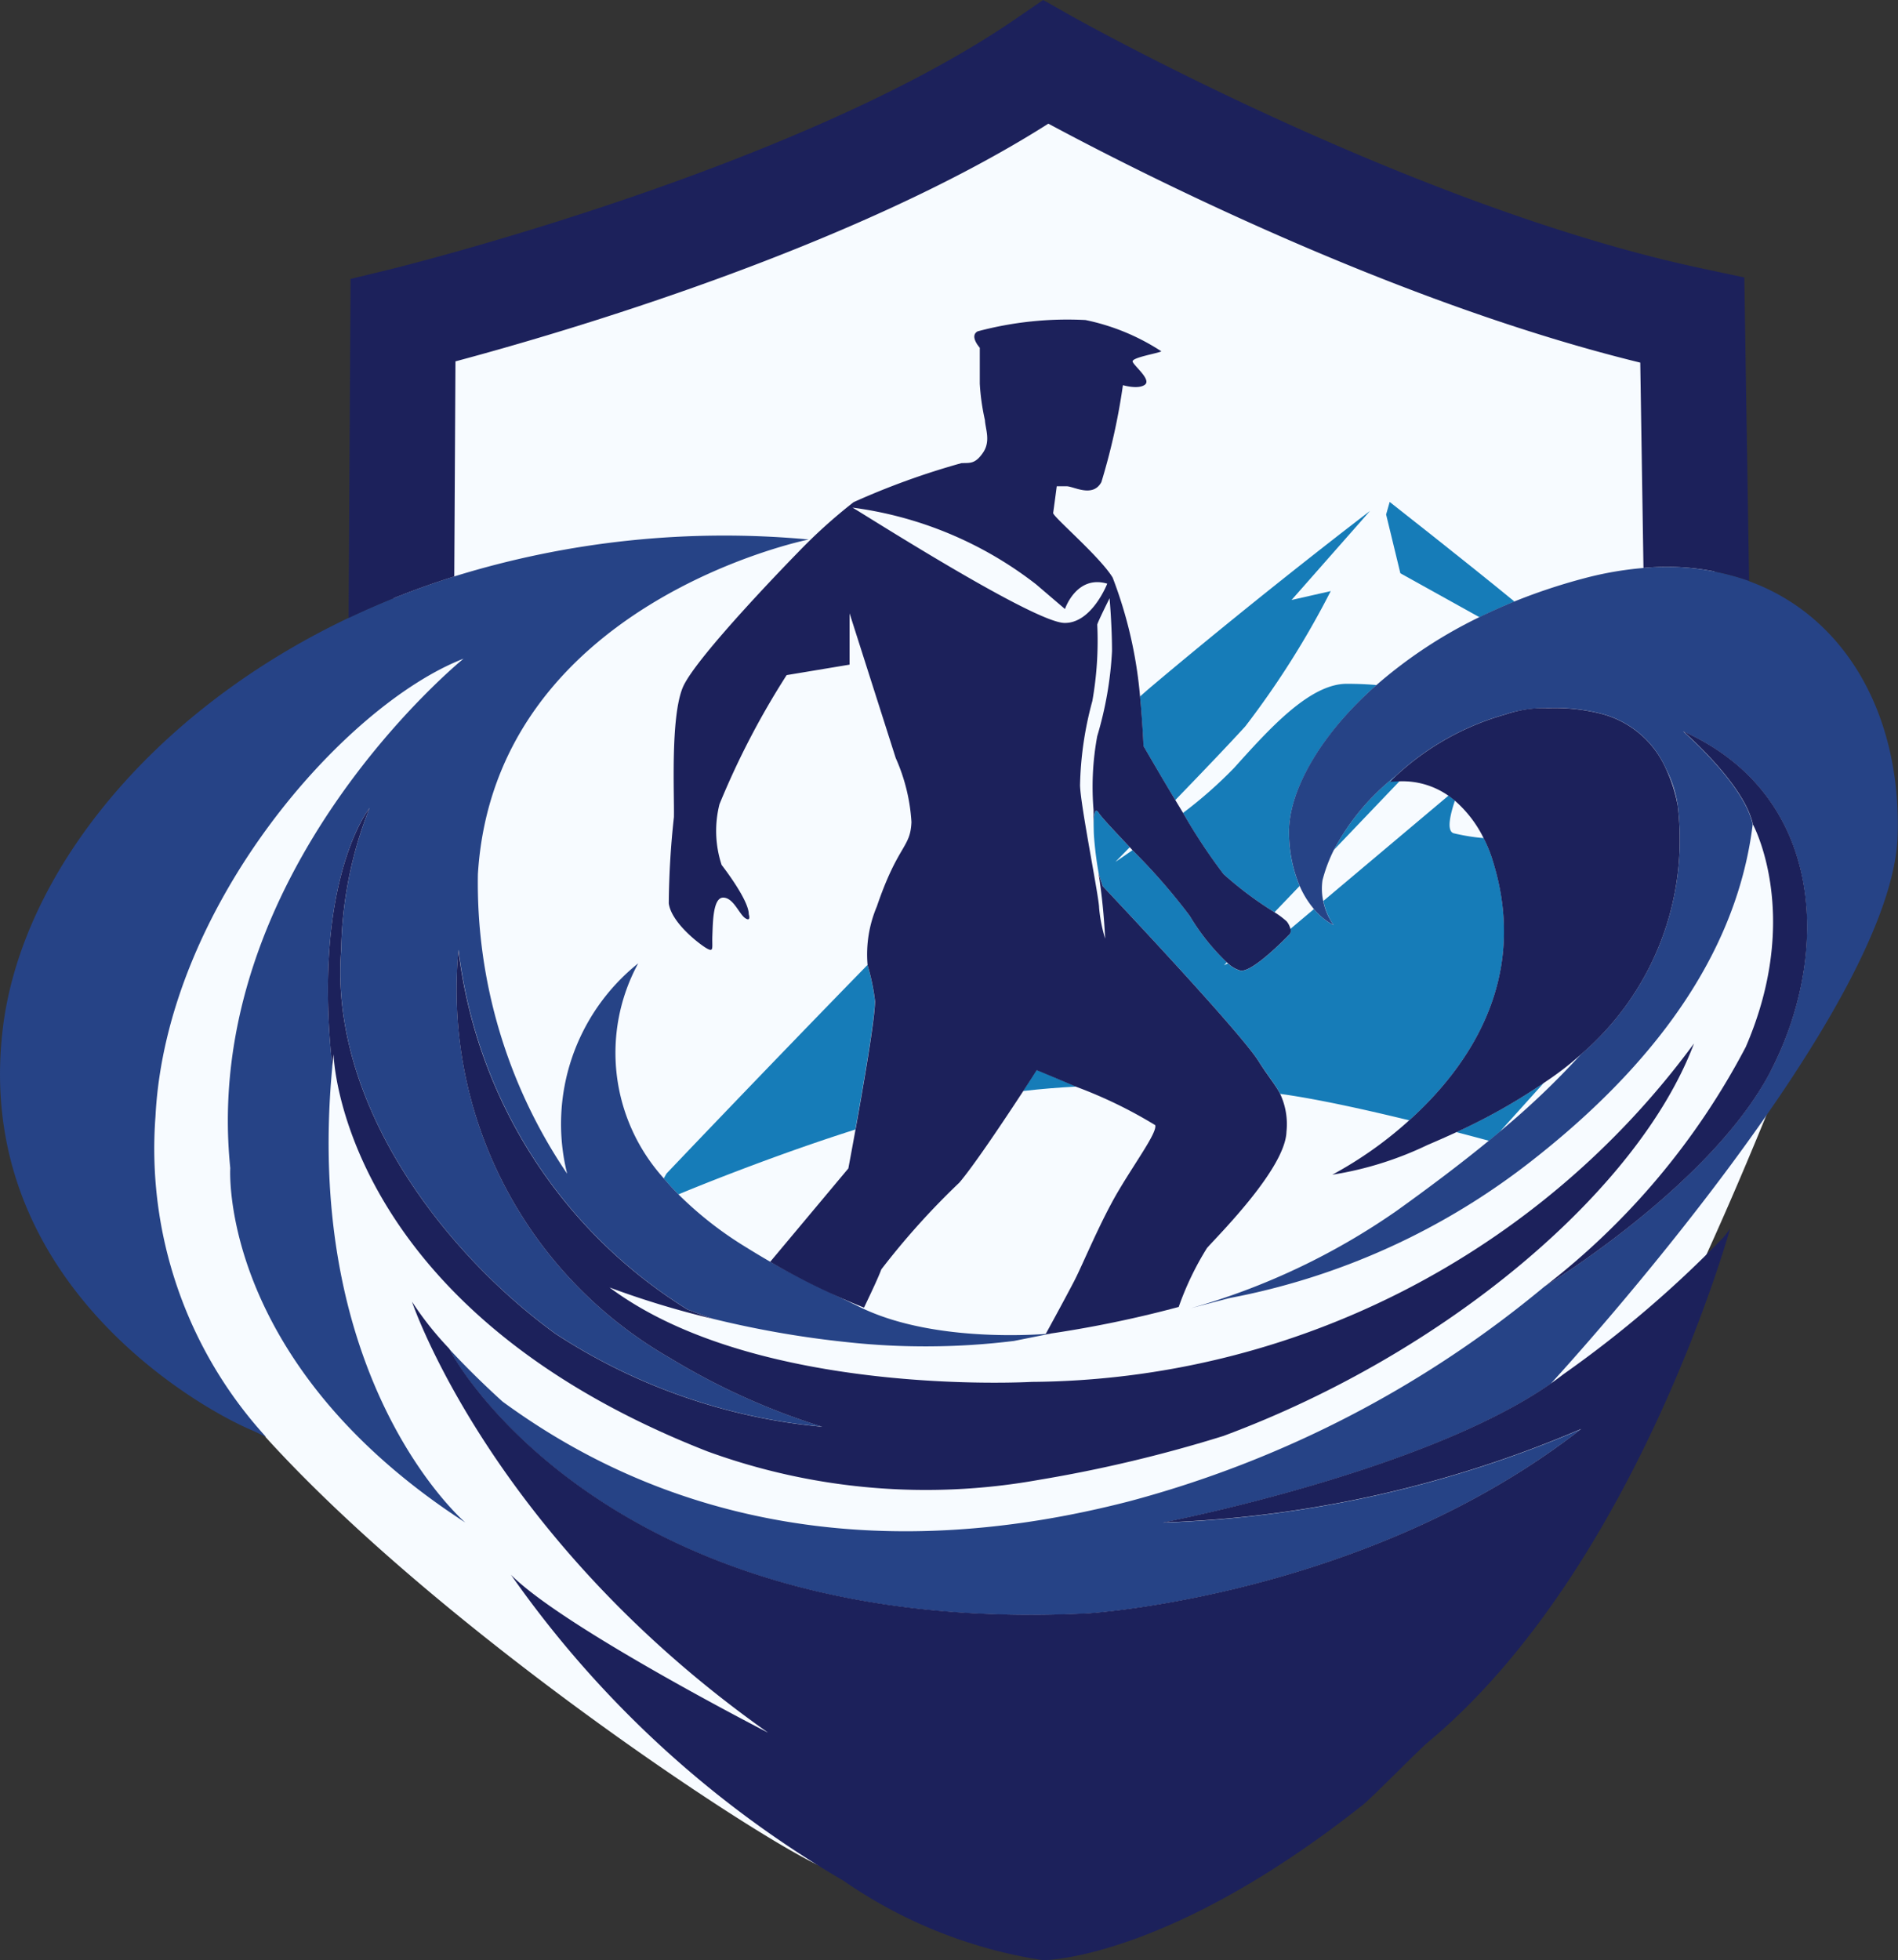<svg id="Icon_travel_buddy" data-name="Icon travel buddy" xmlns="http://www.w3.org/2000/svg" width="62.882" height="64.927" viewBox="0 0 62.882 64.927">
  <rect x="0" y="0" width="62.882" height="64.927" fill="#333333" stroke="none"/>
  <path id="Trazado_1" data-name="Trazado 1" d="M57.982,47.759V37.81L80.758,30l20.2,7.81v6.676a23.333,23.333,0,0,0,3.272,5.89c1.675,2.094,1.222,7.5.785,9.948-1.7,4.64-5.882,14.765-8.988,18.151C92.147,82.708,74.475,90,72.381,89.3S52.446,76.774,50.221,69.619C48.441,63.894,48.083,55.787,57.982,47.759Z" transform="translate(-44.941 -27.382)" fill="#f7fbff"/>
  <path id="Trazado_2" data-name="Trazado 2" d="M555.769,411a19.48,19.48,0,0,1-2.9,1.632c.535.14.926.245,1.08.287.122-.1.243-.2.361-.3Z" transform="translate(-504.62 -375.134)" fill="#167cb8"/>
  <path id="Trazado_3" data-name="Trazado 3" d="M388.386,406.826c.608-.071,1.2-.117,1.763-.147-.722-.308-1.311-.55-1.311-.55s-.181.283-.452.7Z" transform="translate(-354.493 -370.689)" fill="#167cb8"/>
  <path id="Trazado_4" data-name="Trazado 4" d="M439.118,196.575l-1.3.295,2.6-2.95s-3.422,2.6-7.2,5.781c-.131.11-.273.234-.423.367.011.1.021.2.027.287.085,1.071.085,1.343.085,1.343s.49.854,1.059,1.8c.859-.888,1.787-1.858,2.32-2.443a29,29,0,0,0,2.832-4.484Z" transform="translate(-395.028 -176.997)" fill="#167cb8"/>
  <path id="Trazado_5" data-name="Trazado 5" d="M428.4,304.153a4.475,4.475,0,0,0-.307-.765,6.776,6.776,0,0,1-.994-.16c-.251-.072-.109-.646.04-1.084-.068-.058-.139-.113-.213-.164l-4.146,3.49a2.131,2.131,0,0,0,.339.8,2.053,2.053,0,0,1-.65-.532l-.782.658a.192.192,0,0,1-.024.176c-.068.068-1.223,1.275-1.632,1.207a.988.988,0,0,1-.414-.242l-.127.064.091-.1a7.3,7.3,0,0,1-1.232-1.545,20.2,20.2,0,0,0-1.892-2.169c-.344.24-.566.388-.566.388l.475-.485c-.5-.531-.924-.977-1.025-1.133-.172-.264-.182.233-.164.714a11.6,11.6,0,0,0,.153,1.248.023.023,0,0,0,0,.008c.071.255.147.461.147.461s4.487,4.742,5.15,5.779c.328.513.568.793.723,1.093,1.2.161,2.869.533,4.275.876,1.91-1.719,4-4.631,2.776-8.58Z" transform="translate(-378.936 -275.628)" fill="#167cb8"/>
  <path id="Trazado_6" data-name="Trazado 6" d="M450.846,262.272a14.437,14.437,0,0,1-1.71,1.509,18.537,18.537,0,0,0,1.338,2.023,11.882,11.882,0,0,0,1.692,1.267L453,266.2a4.537,4.537,0,0,1-.352-1.727c-.034-1.316.948-3.2,2.9-4.928-.271-.024-.6-.041-.99-.041-1.239,0-2.6,1.534-3.717,2.772Z" transform="translate(-409.942 -236.855)" fill="#167cb8"/>
  <path id="Trazado_7" data-name="Trazado 7" d="M252.026,373.322c.148.176.31.352.483.528,1.011-.421,3.393-1.365,5.862-2.149.262-1.448.648-3.681.648-4.266a7.109,7.109,0,0,0-.246-1.185c-3.562,3.651-6.656,6.907-6.656,6.907s-.04.067-.092.164Z" transform="translate(-230.033 -334.289)" fill="#167cb8"/>
  <path id="Trazado_8" data-name="Trazado 8" d="M508.25,294.688s.07-.075.2-.2a7.653,7.653,0,0,0-2.056,2.457l2.182-2.283c-.106,0-.215.009-.327.023Z" transform="translate(-462.205 -268.791)" fill="#167cb8"/>
  <path id="Trazado_9" data-name="Trazado 9" d="M526.2,190.953l.472,1.947,2.621,1.456q.556-.274,1.16-.519c-1.621-1.329-4.135-3.3-4.135-3.3Z" transform="translate(-480.277 -173.912)" fill="#167cb8"/>
  <path id="Trazado_10" data-name="Trazado 10" d="M34.812,229.768s-3.786.38-6.334-.881c-.907-.449-1.836-.851-2.967-1.5q-.408-.236-.832-.5a12.06,12.06,0,0,1-2.2-1.726q-.26-.263-.483-.528a6.2,6.2,0,0,1-.852-7.126,6.814,6.814,0,0,0-2.354,6.968,17.146,17.146,0,0,1-2.957-9.918c.55-9,10.959-11.089,10.959-11.089a30.234,30.234,0,0,0-11.739,1.223,27.048,27.048,0,0,0-3.5,1.372C4.941,209.207.691,214.608.09,219.688c-.987,8.326,6.476,12.52,8.2,13.26.142.061.319.145.524.246a14.16,14.16,0,0,1-3.663-10.616c.354-6.961,6.253-13.627,10.206-15.162,0,0-8.731,7.079-7.728,16.873,0,0-.413,6.431,7.788,11.74,0,0-5.393-4.59-4.41-15.072-.012-.128-.015-.2-.015-.2-.625-6.071,1.25-8.392,1.25-8.392a13.315,13.315,0,0,0-.937,4.687c-.4,5.044,3.348,10,7.1,12.722a19.4,19.4,0,0,0,8.838,3.08A22.654,22.654,0,0,1,22.2,230.58a14.053,14.053,0,0,1-7.008-13.525,16.291,16.291,0,0,0,7.589,11.919c.286.108.571.21.853.31l.243.058a32.763,32.763,0,0,0,4.181.711,23.955,23.955,0,0,0,5.534-.039l1.223-.244Z" transform="translate(0 -185.599)" fill="#264386"/>
  <path id="Trazado_11" data-name="Trazado 11" d="M213.582,215.672a8.211,8.211,0,0,0-3.5-.428,11.251,11.251,0,0,0-2,.352,19.231,19.231,0,0,0-2.28.76q-.6.245-1.16.519a15.409,15.409,0,0,0-3.4,2.243c-1.956,1.723-2.938,3.612-2.9,4.928a4.554,4.554,0,0,0,.352,1.727,3.08,3.08,0,0,0,.47.763,2.052,2.052,0,0,0,.65.532,2.111,2.111,0,0,1-.339-.795,1.924,1.924,0,0,1-.024-.685,5.066,5.066,0,0,1,.374-1,7.652,7.652,0,0,1,2.056-2.457,8.812,8.812,0,0,1,3.628-2.037c.064-.021.125-.041.182-.058a4.6,4.6,0,0,1,1.235-.153,6.229,6.229,0,0,1,1.755.186,3.226,3.226,0,0,1,2.145,1.814,3.938,3.938,0,0,1,.394,1.223,9.361,9.361,0,0,1-3.2,8.24,26.427,26.427,0,0,1-2.7,2.57c-.119.1-.24.2-.361.3-.945.774-1.969,1.544-3.053,2.321a22.737,22.737,0,0,1-6.813,3.224l1.267-.333a23.237,23.237,0,0,0,10.088-4.6c4.956-3.894,6.843-7.728,7.256-11.091-.284-1.338-2.306-3.081-2.306-3.081,4.776,2.142,4.866,7.455,2.9,11.249-1.92,3.709-7.25,6.99-7.49,7.137a36,36,0,0,1-13.754,7.114c-10.737,2.772-17.463-.885-20.766-3.3,0,0-.911-.812-1.778-1.753.057.1.09.163.09.163s5.009,9.392,21.054,8.61c0,0,9.235-.548,16.358-6.105a38.45,38.45,0,0,1-13.846,3.094s8.639-1.669,12.846-4.6c.723-.789,11.315-12.433,11.494-18.151.125-4-1.722-7.268-4.93-8.435Z" transform="translate(-155.636 -196.431)" fill="#264386"/>
  <path id="Trazado_12" data-name="Trazado 12" d="M175.166,12.006l.106,6.806a8.212,8.212,0,0,1,3.5.428L178.613,9.19,177.25,8.9C167.609,6.861,156.444.6,156.332.536L155.383,0l-.9.618c-7.269,5-20.585,8.263-20.719,8.3l-1.327.321-.064,11.228a27.043,27.043,0,0,1,3.5-1.372l.04-7.126c3.514-.939,13.145-3.747,19.643-7.873,2.817,1.514,11.392,5.907,19.608,7.914Z" transform="translate(-120.823)" fill="#1c215b"/>
  <path id="Trazado_13" data-name="Trazado 13" d="M266.211,154.643a37.556,37.556,0,0,0,4.417-.906,9.828,9.828,0,0,1,.936-1.95c.374-.425,2.6-2.635,2.635-3.858a2.361,2.361,0,0,0-.211-1.252c-.155-.3-.4-.58-.723-1.093-.663-1.037-5.15-5.779-5.15-5.779s-.075-.205-.147-.461a20.3,20.3,0,0,1,.223,2.194,4.989,4.989,0,0,1-.2-1.019c0-.346-.612-3.364-.632-4.058a11.438,11.438,0,0,1,.408-2.793,11.457,11.457,0,0,0,.163-2.528c0-.061.408-.877.408-.877s.081.917.081,1.754a11.974,11.974,0,0,1-.49,2.814,9.246,9.246,0,0,0-.122,2.447c0,.31,0,.538.01.812-.017-.481-.008-.978.164-.714.1.155.524.6,1.025,1.133l.092.1a20.279,20.279,0,0,1,1.892,2.169,7.315,7.315,0,0,0,1.232,1.545l.037.031a.989.989,0,0,0,.415.242c.408.068,1.564-1.139,1.632-1.207a.19.19,0,0,0,.024-.176.637.637,0,0,0-.126-.248,2.776,2.776,0,0,0-.4-.3,11.929,11.929,0,0,1-1.692-1.267,18.767,18.767,0,0,1-1.338-2.023l-.255-.422c-.569-.949-1.059-1.8-1.059-1.8s0-.272-.085-1.343c-.007-.087-.017-.184-.027-.287a14.441,14.441,0,0,0-.908-3.944c-.425-.7-1.989-2.023-1.971-2.141s.119-.884.119-.884h.323c.238,0,.867.391,1.155-.136a21.189,21.189,0,0,0,.714-3.212s.51.153.73-.017-.373-.629-.408-.764.833-.272.952-.34a7.282,7.282,0,0,0-2.515-1.037,11.517,11.517,0,0,0-3.569.374c-.289.153.068.544.068.544v1.189a7.347,7.347,0,0,0,.17,1.207c.017.306.2.7-.068,1.087s-.442.323-.714.34a25.1,25.1,0,0,0-3.569,1.292A17.492,17.492,0,0,0,258,128.759s-3.4,3.467-3.807,4.47-.272,3.535-.289,4.283a28.409,28.409,0,0,0-.17,2.855c.085.663,1.087,1.411,1.292,1.512s.136-.051.153-.459.017-1.241.357-1.241.527.544.73.68.119-.129.119-.129c0-.486-.9-1.633-.9-1.633a3.6,3.6,0,0,1-.07-2.015,26.585,26.585,0,0,1,2.224-4.273l2.085-.347v-1.7l1.529,4.794a6.091,6.091,0,0,1,.521,2.12c-.035.868-.441.73-1.148,2.8a4.068,4.068,0,0,0-.305,1.942,7.106,7.106,0,0,1,.246,1.185c0,.585-.387,2.818-.648,4.266-.134.743-.236,1.28-.236,1.28l-2.59,3.094a23.361,23.361,0,0,0,3.109,1.517c.239-.5.482-1.015.573-1.266a24.953,24.953,0,0,1,2.583-2.872c.49-.572,1.519-2.117,2.114-3.026.271-.414.452-.7.452-.7s.589.242,1.311.55a15.141,15.141,0,0,1,2.615,1.269c.068.238-.6,1.139-1.207,2.158s-1.207,2.488-1.478,3.008c-.37.709-.952,1.768-.952,1.768Zm.63-23.562c-1.02-.02-6.559-3.551-7.019-3.82A12.575,12.575,0,0,1,265.9,129.8l.96.82s.38-1.14,1.4-.84C268.261,129.782,267.748,131.1,266.841,131.081Z" transform="translate(-231.577 -110.448)" fill="#1c215b"/>
  <path id="Trazado_14" data-name="Trazado 14" d="M516.865,270.7a3.23,3.23,0,0,0-2.145-1.814,6.227,6.227,0,0,0-1.755-.186,3.95,3.95,0,0,0-1.416.21,8.819,8.819,0,0,0-3.628,2.037c-.132.123-.2.2-.2.2.113-.014.221-.02.327-.023a2.648,2.648,0,0,1,1.615.477c.074.052.145.107.213.164a3.981,3.981,0,0,1,.954,1.244,4.388,4.388,0,0,1,.307.765c1.225,3.949-.867,6.861-2.776,8.58a12.972,12.972,0,0,1-2.546,1.8,11.354,11.354,0,0,0,3.154-.985c.346-.147.661-.287.953-.422a19.6,19.6,0,0,0,2.9-1.632l.12-.081a10.209,10.209,0,0,0,1.116-.869,9.361,9.361,0,0,0,3.2-8.241,4.916,4.916,0,0,0-.393-1.223Z" transform="translate(-461.675 -245.245)" fill="#1c215b"/>
  <path id="Trazado_15" data-name="Trazado 15" d="M195.138,472.914c-7.123,5.557-16.358,6.105-16.358,6.105-16.045.783-21.054-8.61-21.054-8.61s-.033-.062-.09-.163a10.709,10.709,0,0,1-1.23-1.551s2.6,7.788,11.8,14.277c0,0-6.794-3.484-8.521-5.232A34.866,34.866,0,0,0,170.7,487.873a15.8,15.8,0,0,0,6.621,2.635s4.087.006,10.594-5.15c.291-.23,1.853-1.822,2.147-2.067,6.9-5.747,10.016-17.02,10.016-17.02-.064.094-.14.193-.222.295a37.088,37.088,0,0,1-5.3,4.531c-.135.106-.278.209-.424.312-4.207,2.932-12.846,4.6-12.846,4.6a38.45,38.45,0,0,0,13.846-3.094Z" transform="translate(-142.757 -425.581)" fill="#1c215b"/>
  <path id="Trazado_16" data-name="Trazado 16" d="M593.965,288.829c1.964-3.794,1.874-9.106-2.9-11.249,0,0,2.022,1.744,2.306,3.081,0,0,1.652,3.009-.236,7.374a24.189,24.189,0,0,1-6.658,7.93c.24-.147,5.57-3.428,7.49-7.137Z" transform="translate(-535.297 -253.357)" fill="#1c215b"/>
  <path id="Trazado_17" data-name="Trazado 17" d="M128.848,311.428a14.054,14.054,0,0,0,7.008,13.525,22.655,22.655,0,0,0,5.044,2.277,19.392,19.392,0,0,1-8.838-3.08c-3.75-2.723-7.5-7.678-7.1-12.722a13.315,13.315,0,0,1,.937-4.687s-1.874,2.321-1.25,8.392c0,0,0,.07.015.2.014-.147.028-.294.045-.443,0,0,.177,8.378,12.389,13.156a21.145,21.145,0,0,0,10.952.947,45.787,45.787,0,0,0,6.14-1.459c7.414-2.75,13.777-8.161,15.591-13a27.471,27.471,0,0,1-21.946,11.209s-9.085.531-13.982-3.127a29.1,29.1,0,0,0,3.433,1.04q-.423-.148-.853-.31a16.291,16.291,0,0,1-7.589-11.919Z" transform="translate(-113.658 -279.972)" fill="#1c215b"/>
</svg>

